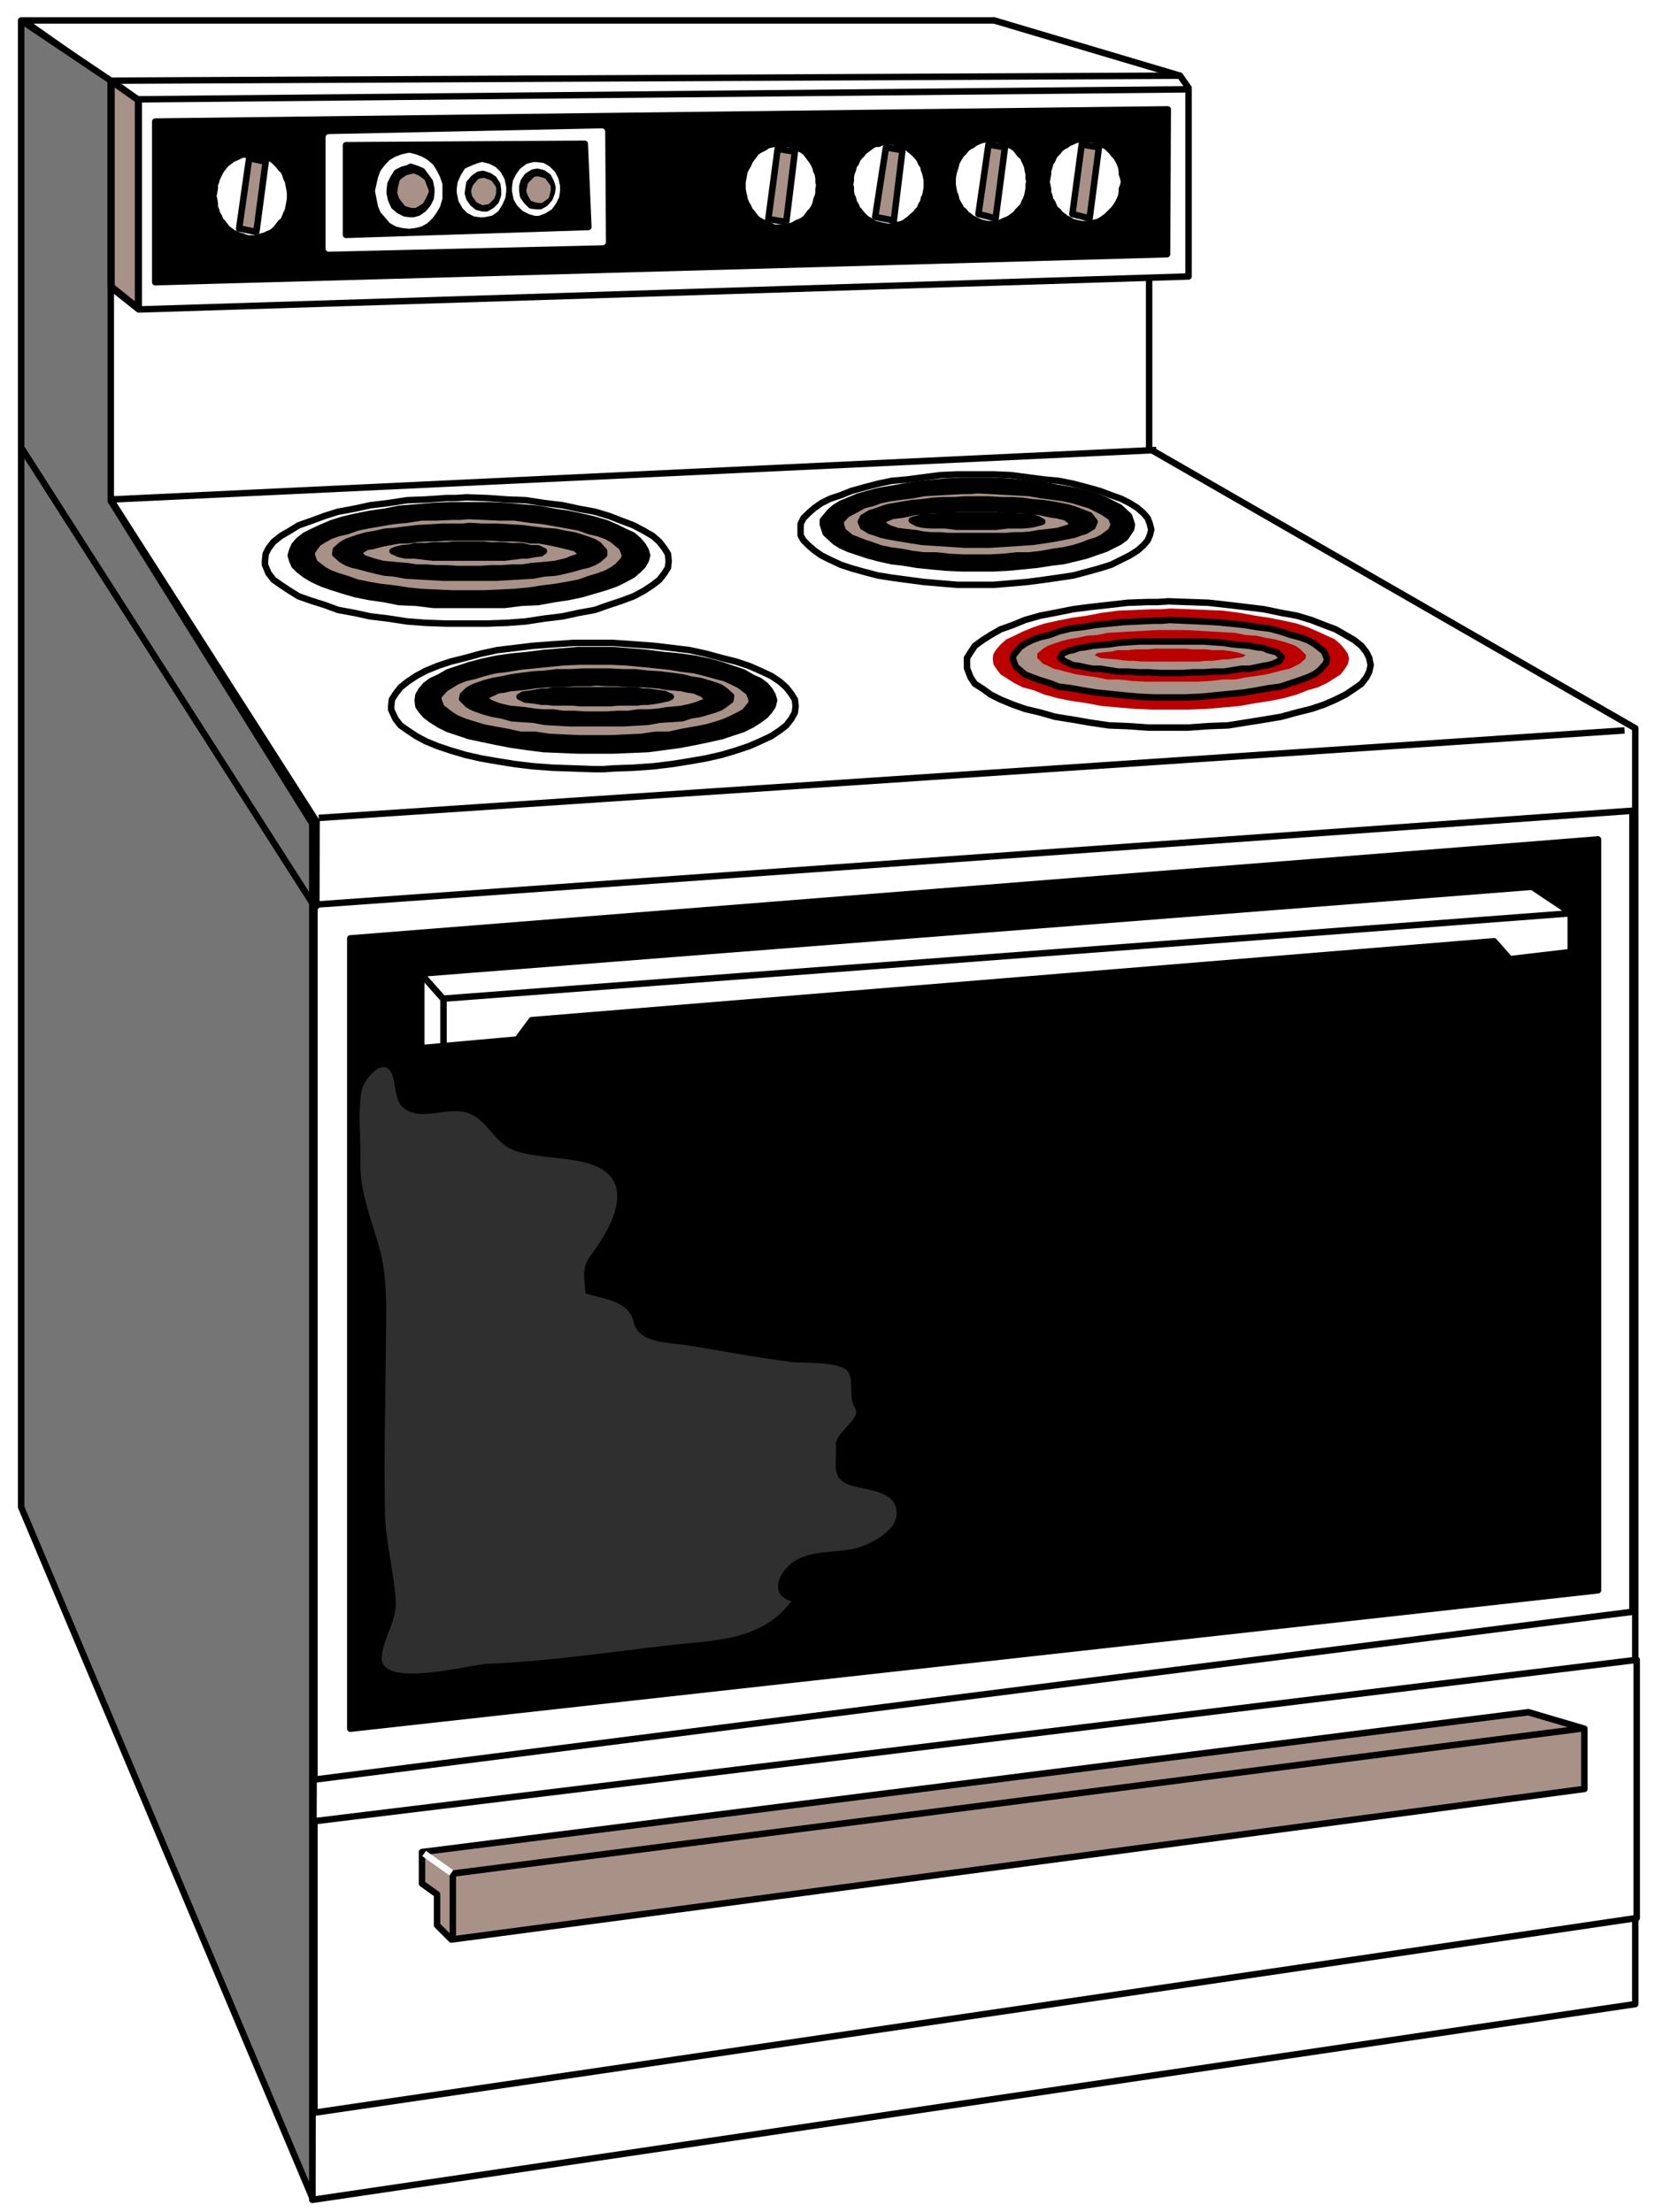 <?xml version="1.0"?>
<svg xmlns="http://www.w3.org/2000/svg" width="577" height="771" viewBox="0 0 577 771">
  <filter id="a">
    <feGaussianBlur stdDeviation="7"/>
  </filter>
  <path fill="#FFF" stroke="#000" stroke-width="2.252" stroke-linejoin="round" d="M108.875 766.875l461.25-68.25v-444.75l-169.5-97.5v-61.75l5.25-.5 7.5-.25v-62.75l-2-4.75-64.75-19.25H8.125l29.5 20.75v144.75l72.75 113.75z"/>
  <path fill="#757575" stroke="#000" stroke-width="2.252" stroke-linejoin="round" d="M108.875 766.125l-101.5-240.75V7.125l31.25 21v146.5l70.25 112.5z"/>
  <path fill="#FFF" stroke="#000" stroke-width="2.252" stroke-linejoin="round" d="M109.625 620.375v-305l459.5-32.75v279.25z"/>
  <path stroke="#000" stroke-width="2.252" stroke-linejoin="round" d="M122.125 602.625v-275.5l435-34.5v261.75z"/>
  <path fill="none" stroke="#000" stroke-width="2.252" stroke-linejoin="round" d="M38.625 174.125l364.5-17.25M111.125 285.125l455.25-30.5"/>
  <path fill="#FFF" stroke="#000" stroke-width="2.252" stroke-linejoin="round" d="M146.875 339.375v26l33.5-3 5-6.75 335.5-27.5 5.5 6.25 21.25-2.5v-13.75l-13.5-9z"/>
  <path fill="none" stroke="#000" stroke-width="2.252" stroke-linejoin="round" d="M547.625 318.375l-393 29.75v16.25M147.125 339.875l8 9"/>
  <path fill="#FFF" stroke="#000" stroke-width="2.252" stroke-linejoin="round" d="M109.625 736.375v-101.5l461-56.25v90l-460.25 67.75zM38.625 28.125l372.75-1.75 3 4.25v65.75l-366 11.5-9.75-7.75z"/>
  <path stroke="#000" stroke-width="2.252" stroke-linejoin="round" d="M54.125 98.375v-56l353-4.25-.25 50.5z"/>
  <path fill="none" stroke="#000" stroke-width="2.252" stroke-linejoin="round" d="M48.375 107.375v-72.5l-9.25-6.5M48.375 34.625l366.75-3.5"/>
  <path fill="#A89187" stroke="#000" stroke-width="2.252" stroke-linejoin="round" d="M38.875 100.125v-71.75l9.25 6.5v72.5l-9-7.25zM147.125 645.625v11l5.25 3.75v10.75l5 5 395-52.5v-21l-19.5-5.75z"/>
  <path fill="none" stroke="#000" stroke-width="2.252" stroke-linejoin="round" d="M157.875 676.625v-23.5l393.25-50.5"/>
  <path fill="none" stroke="#FFF" stroke-width="2.252" stroke-linejoin="round" d="M157.375 652.875l-9.5-6.75"/>
  <path fill="none" stroke="#000" stroke-width="2.252" stroke-linejoin="round" d="M110.375 317.125L7.625 156.375"/>
  <path fill="#FFF" stroke="#000" stroke-width="2.252" stroke-linejoin="round" d="M162.625 217.375h7.25l7-.25 6.5-.5 6.5-1 6.25-.75 5.75-1.25 5.5-1 5-1.75 4.5-1.5 4-1.5 3.75-2 3-2 2.25-1.75 1.75-2.25 1.25-2 .25-2.25-.25-2.5-1.25-2-1.75-2.25-2.25-2-3-1.75-3.75-2-4-1.5-4.5-1.75-5-1.5-5.5-1-5.75-1.25-6.25-.75-6.5-1-6.5-.25-7-.5-7.25-.25-3.75.25h-3.25l-7.25.5-6.5.25-6.5 1-6.25.75-5.75 1.25-5.5 1-4.75 1.5-4.75 1.75-4.25 1.5-3.25 2-3 1.75-2.5 2-1.75 2.25-1 2-.25 2.5v1.25l1.25 3 1.75 2.25 2.5 1.75 3 2 3.25 2 4.25 1.5 4.75 1.5 4.75 1.75 5.5 1 5.75 1.25 6.25.75 6.5 1 6.5.5 7.25.25z"/>
  <path stroke="#000" stroke-width="2.252" stroke-linejoin="round" d="M163.375 210.875h12.5l6-.75 5.75-.25 5.5-1 5-.75 4.75-1 4.25-1.25 4.25-1.25 3.5-1.25 3-1.5 2.75-1.5 2-1.75 1.5-1.5 1-1.75.5-1.75-.5-1.75-1-1.75-1.5-1.75-2-1.75-2.75-1.25-3-1.5-3.5-1.5-4.25-1.25-4.25-1-4.75-1-5-.75-5.5-1-5.75-.5-6-.5-6-.25h-12.75l-6 .25-6 .5-6 .5-5 1-5.25.75-5 1-4.25 1-4 1.25-3.5 1.5-3.25 1.5-2.5 1.25-2.25 1.75-1.5 1.75-.75 1.75-.5 1.75.5 1.75.75 1.75 1.5 1.5 2.25 1.75 2.5 1.5 3.25 1.5 3.5 1.25 4 1.25 4.25 1.25 5 1 5.25.75 5 1 6 .25 6 .75h6z"/>
  <path fill="#FFF" stroke="#000" stroke-width="2.252" stroke-linejoin="round" d="M340.125 203.875h6.25l6-.5 5.75-.5 5.75-.75 5.25-.75 5-.75 4.75-1.25 4.5-1.25 4-1.25 3.5-1.75 3-1.5 2.75-1.75 2-1.75 1.5-1.75.75-1.75.5-2-.5-2-.75-2-1.5-1.75-2-1.75-2.75-1.75-3-1.5-3.5-1.25-4-1.5-4.5-1.25-4.75-1.25-5-1-5.25-.5-5.75-.75-5.75-.75-6-.25h-12.5l-6 .25-5.75.75-5.75.75-5.5.5-4.75 1-4.75 1.25-4.5 1.25-3.75 1.5-3.75 1.25-3 1.5-2.5 1.75-2 1.75-1.75 1.75-1 2v4l1 1.75 1.75 1.75 2 1.75 2.5 1.75 3 1.5 3.75 1.75 3.75 1.25 4.5 1.25 4.75 1.25 4.75.75 5.5.75 5.75.75 5.75.5 6 .5z"/>
  <path stroke="#000" stroke-width="2.252" stroke-linejoin="round" d="M340.625 198.125h5.5l5.25-.25 5.25-.5 5-.5 4.75-.75 4.25-.5 4.25-1 4-1 3.5-1.25 3-1 2.5-1.25 2.5-1.25 2-1.5 2-3 .25-1.5-1-3-3.25-3-2.5-1.25-2.5-1.25-3-1.25-3.5-1-4-1-4.25-.75-4.25-.75-4.75-.75-5-.5-5.25-.5-5.25-.25h-11l-5.25.25-5.5.5-4.75.5-4.5.75-4.25.75-4.5.75-3.75 1-3.5 1-6 2.5-2 1.25-1.75 1.5-2.5 3v1.5l1 3 3.25 3 2 1.25 2.75 1.25 6.75 2.25 3.75 1 4.5 1 4.25.5 4.5.75 4.75.5 5.5.5 5.25.25z"/>
  <path fill="#A89187" stroke="#000" stroke-width="2.252" stroke-linejoin="round" d="M340.625 194.375h4.75l4.5-.25 4.75-.5h4.25l4.25-.5 4-.75 3.5-.5 3.5-.75 3.25-1 2.5-1 2.5-.75 2-1 3-2.25 1-2.25-1-2.5-3-2-2-1-2.5-1.25-2.5-.75-3.25-1-3.5-.75-3.5-.5-4-.5-4.25-.75-4.25-.25-4.75-.25-4.5-.25-4.75-.25-2.25.25h-2.75l-4.75.25-4.5.25-4.25.25-4 .75-4 .5-3.75.5-3.5.75-2.75 1-3 .75-2.25 1.25-3.75 2-2 2.25v1.25l.75 2.25 2.75 2.25 4.5 1.75 3 1 2.75 1 3.5.75 3.75.5 4 .75 4 .5h4.25l4.5.5 4.75.25z"/>
  <path stroke="#000" stroke-width="2.252" stroke-linejoin="round" d="M340.875 189.875h4l4-.25 4-.25 3.75-.25 3.5-.25 3.5-.5 3.25-.5 2.75-.5 2.5-.5 2.5-.5 2-.75 1.75-.5 2.5-1.5.75-1.75-1.75-2.25-3.25-1.25-2-.75-2.5-.75-2.5-.5-2.75-.5-3.25-.5-3.5-.25-3.5-.5-3.75-.25h-4l-4-.25h-8.5l-3.75.25h-3.75l-4 .25-3.5.5-3.25.25-3 .5-3 .5-2.75.5-2.25.75-2 .75-1.75.5-2.5 1.5-.75 1.5.75 1.75 2.5 1.5 1.75.5 2 .75 2.25.5 2.75.5 3 .5 3 .5 3.25.5 3.5.25 4 .25 3.75.25 3.75.25z"/>
  <path fill="#A89187" stroke="#000" stroke-width="2.252" stroke-linejoin="round" d="M340.625 186.875h10l3-.25h3l2.75-.25 2.75-.5 2.25-.25 2.25-.25 2-.25 1.75-.5 2.5-.75 1.25-1.5-2.5-2-3-.75-2-.25-2.25-.5-2.25-.5h-2.75l-2.75-.5h-6l-3.25-.5h-13.5l-3.25.5h-6.25l-2.5.5h-2.5l-2.25.5-2.25.5-2 .25-1.75.25-2.5 1-1.5 1.5 2.75 1.75 3 1 2 .25 2.25.25 2.25.25 2.5.5 2.5.25h3.25l3 .25h6.5z"/>
  <path stroke="#000" stroke-width="2.252" stroke-linejoin="round" d="M340.625 183.625h6.5l2.25-.25 2-.25h5.25l2.75-.25 2.25-.5 1.75-.5-1.75-1-2.25-.5-2.75-.25h-1.5l-1.75-.25h-4l-2.25-.25h-13.5l-2 .25h-3.75l-2 .25h-1.5l-2.75.25-2 .5-1.75.5 1.75 1 2 .5 2.75.25h5.25l2 .25 2 .25h4.75z"/>
  <path fill="#FFF" stroke="#000" stroke-width="2.252" stroke-linejoin="round" d="M206.875 268.125h3.75l3.25-.25 7-.25 7-.5 6.25-.75 6.25-1 5.75-1 5.5-1.25 5-1.5 4.5-1.5 4-1.75 3.75-1.75 3-2 2.25-1.75 1.75-2.25 1.25-2.25.25-2.25-.25-2.25-1.25-2-1.75-2.25-2.25-2-3-2-3.75-1.75-4-1.75-4.5-1.5-5-1.25-5.5-1.5-5.75-1.25-6.25-.75-6.25-.75-7-.5-7-.5h-14l-7.25.5-6.75.5-6.25.75-6.25.75-5.75 1.25-5.5 1.5-5 1.25-4.5 1.5-4.25 1.75-3.25 1.75-3 2-2.5 2-1.75 2.25-1.25 2-.25 2.25v1.25l1.5 3.25 1.75 2.25 2.5 1.75 3 2 3.25 1.75 4.25 1.75 4.5 1.5 5 1.5 5.5 1.25 5.75 1 6.25 1 6.25.75 6.75.5 7.25.25z"/>
  <path stroke="#000" stroke-width="2.252" stroke-linejoin="round" d="M207.625 261.625h6.25l6.25-.25 5.75-.25 5.75-.75 5.5-.75 5.25-1 4.75-1 4.5-1 3.75-1.25 3.75-1.25 3-1.5 2.75-1.75 2-1.5 1.5-1.75 1-1.5.5-2-.5-1.75-1-1.75-1.5-1.75-2-1.5-2.75-1.25-3-1.75-3.75-1.25-3.75-1.25-4.5-1.25-4.75-1-5.25-.75-5.5-.5-5.75-.75-5.75-.5-6.25-.5h-12.5l-6 .5-6 .5-5.75.75-5.25.5-5.25.75-4.75 1-4.75 1.25-3.75 1.25-3.75 1.25-3 1.75-2.75 1.25-2 1.5-1.5 1.75-1 1.75-.25 1.75.25 2 1 1.5 1.5 1.75 2 1.5 2.75 1.75 3 1.5 3.75 1.25 3.75 1.25 4.75 1 4.75 1 5.25 1 5.25.75 5.75.75 6 .25 6 .25z"/>
  <path fill="#A89187" stroke="#000" stroke-width="2.252" stroke-linejoin="round" d="M207.625 257.375h5.5l5.25-.25 5.25-.25 5-.75h4.75l4.5-1 4.25-.75 4-.75 3.5-1 3-1 2.75-1.25 2.5-1.25 1.75-1 2.25-2.75.25-1.25-1-2.75-3.25-2.5-2.5-1.25-2.75-1.25-3-.75-3.5-1-4-1-4.25-.5-4.5-.75-4.75-.5-5-.5-5.25-.5-5.25-.25h-11.25l-5.5.25-5 .5-5 .5-5 .5-4.5.75-4.25.5-4 1-3.25 1-3.25.75-3 1.25-2 1.25-2 1.25-2.25 2.5v1.5l1 2.5 3.25 2.5 2 1.25 3 1.25 3.25 1 3.25 1 4 .75 4.25.75 4.5 1h5l5 .75 5 .25 5.5.25z"/>
  <path stroke="#000" stroke-width="2.252" stroke-linejoin="round" d="M208.125 252.125h9.25l4.25-.25 4.25-.25 4.25-.75 4-.25 3.75-.25 3-1 3.25-.5 2.5-.75 2.5-.75 2-.75 1.5-1 2-1.5.25-1.5-2.25-2-1.5-1-2-.75-2.5-.75-2.5-.75-3.25-.5-3-.75-3.75-.5-4-.5-4.25-.25-4.25-.5h-4.25l-4.75-.25h-9.25l-4.75.25h-4.5l-4.25.5-4 .25-4 .5-3.5.5-3.5.75-3 .5-2.75.75-2.25.75-2 .75-1.75 1-1.75 1.75-.25 1.25 2 2 1.75 1 2 .75 2.25.75 2.75.75 3 .5 3.5 1 3.5.25 4 .25 4 .75 4.25.25 4.5.25h4.75z"/>
  <path fill="#A89187" stroke="#000" stroke-width="2.252" stroke-linejoin="round" d="M207.875 249.125h3.75l3.75-.25h3.75l3.5-.5h3.5l3.25-.25 3-.5 2.75-.25 2.5-.25 2.25-.5 2-.5 1.5-.5 2.5-1 .75-1.25-1.75-1.5-3-1.25-2-.25-2.25-.5-2.5-.25-2.75-.25-3-.5-3.25-.25-3.5-.25h-3.5l-3.75-.25h-3.75l-3.75-.25-2 .25h-5.75l-3.75.25h-3.5l-3.5.25-3 .25-3.25.5-2.5.25-2.75.25-2.25.5-2 .25-1.5.75-2.25 1-.75 1.5 2 1.25 2.5 1 2 .5 2.25.5 2.75.25 2.5.25 3.25.5 3 .25h3.5l3.5.5h3.75l3.75.25z"/>
  <path stroke="#000" stroke-width="2.252" stroke-linejoin="round" d="M207.625 245.125h5l2.75-.25h6.75l2-.25h1.75l2-.25 2.75-.5 2.25-.5 1-.5-2.25-1-2.25-.25-3.5-.5h-1.75l-2-.5h-29.25l-2 .5h-2l-1.5.25-3 .5-2 .25-1.25.75 2 1 2.75.25 3 .5h2l2 .25h7l2.25.25h2.75z"/>
  <path fill="#FFF" stroke="#000" stroke-width="2.252" stroke-linejoin="round" d="M407.375 253.625h7l7-.5 6.75-.25 6.25-1 6.25-1 6-1 5.5-1.5 5-1.25 4.5-1.5 4-1.75 3.5-1.75 3-2 2.5-1.75 1.75-2.25 1-2 .5-2.25-.5-2.5-1-2-1.75-2.25-2.5-2-3-1.75-3.5-2-4-1.5-4.5-1.75-5-1.5-5.5-1-6-1.25-6.25-.75-6.25-.75-6.75-.75-7-.25-7-.25-3.75.25h-3.5l-7 .25-6.5.75-6.75.75-5.75.75-6.25 1.25-5.25 1-5.25 1.5-4.25 1.75-4.25 1.5-3.5 2-2.75 1.75-2.75 2-1.5 2.25-1.25 2v3.5l1.25 3.25 1.5 2.25 2.75 1.75 2.75 2 3.5 1.75 4.25 1.75 4.25 1.5 5.25 1.25 5.25 1.5 6.25 1 5.75 1 6.75 1 6.5.25 7 .5z"/>
  <path fill="#BC0000" d="M408.125 247.375h6.25l6.25-.25 5.75-.5 5.75-.5 5.5-1 5-.75 5-1 4.5-1.25 3.75-1.5 3.5-1 3.25-1.5 2.75-1.75 2-1.25 1.5-2 1-1.5.5-2-.5-1.75-1-1.5-1.5-1.75-2-1.75-2.75-1.25-3.25-1.5-3.5-1.5-3.75-1.25-4.5-1-5-1-5-.75-5.5-1-5.75-.75-5.75-.25-6.25-.25-6.25-.25-3.25.25h-3l-6 .25-6 .25-5.75.75-5.25 1-5.25.75-5 1-4.5 1-3.75 1.25-3.75 1.5-3 1.5-2.75 1.25-2 1.75-1.5 1.75-1 1.5-.25 1.75.25 2 1 1.5 1.5 2 2 1.25 2.75 1.75 3 1.5 3.75 1 3.75 1.5 4.5 1.25 5 1 5.25.75 5.25 1 5.75.5 6 .5 6 .25z"/>
  <path fill="#A89187" stroke="#000" stroke-width="2.252" stroke-linejoin="round" d="M407.875 243.125h5.5l5.5-.25 5-.5 5.25-.5 4.75-.5 4.5-.75 4.25-.75 3.75-.5 3.75-1.25 3-1 2.75-1 2.25-1 2-1.5 2.25-2.5.25-1.5-1-2.5-3.5-2.75-2.25-1.25-2.75-1-3-.75-3.75-1.25-3.75-1-4.25-.5-4.5-.75-4.75-.5-5.25-.5-5-.25-5.5-.25-5.5-.25-2.75.25h-2.75l-5.5.25-5.25.25-5 .5-4.75.5-4.5.75-4.25.5-4 1-3.25 1.25-3.25.75-2.75 1-2.5 1.25-1.75 1.25-2.25 2.75-.25 1.25 1 2.75 3.25 2.75 2.5 1 2.75 1 3.25 1 3.25 1.25 4 .5 4.25.75 4.5.75 4.75.5 5 .5 5.25.5 5.5.25z"/>
  <path fill="#BC0000" d="M408.375 237.625h9.25l4.5-.25 4.25-.5h4.25l3.75-.75 3.75-.5 3.25-.5 3-.75 2.75-.75 2.5-.5 2-1 1.5-.75 2-1.75.25-1.25-2.25-2.25-1.5-1-2-.75-2.5-.75-2.75-.75-3-.5-3.25-.75-3.75-.25-3.75-.75-4.25-.25-4.25-.25-4.5-.25-4.5-.25h-9.5l-4.5.25-4.5.25-4.5.25-4 .25-3.75.75-3.5.25-3.5.75-3 .5-2.75.75-2.25.75-2 .75-1.75 1-2 1.75v1.5l2 2 1.75.75 2 1 2.25.5 2.75.75 3 .75 3.5.5 3.5.5 3.75.75h4l4.5.5 4.5.25h4.5z"/>
  <path fill="#A89187" stroke="#000" stroke-width="2.252" stroke-linejoin="round" d="M408.125 234.625h4.25l3.5-.25h3.75l3.5-.25h3.5l3.25-.5 3-.5h2.75l2.5-.5 2.25-.5 1.75-.25 1.75-.5 2.25-1 .75-1.25-1.75-1.75-3-.75-1.75-.75-2.25-.25-2.5-.5-2.75-.25-3-.25-3.25-.5-3.5-.25-3.5-.25h-22.75l-3.5.25-3.5.25-3.25.5-3 .25-2.75.25-2.5.5-2.25.25-2 .75-1.5.25-2.25 1-.75 1.5 1.75 1.25 2.75 1.25 2 .25 2.25.5 2.5.5h2.75l3 .5 3.25.5h3.5l3.5.25h3.75l3.75.25z"/>
  <path fill="#BC0000" d="M407.875 230.625h10.25l2.25-.25h2.25l2-.25 1.75-.25h1.75l3-.5 2-.25 1.25-.75-2.25-.75-2.25-.5-3.5-.5h-3.75l-2.25-.25h-4.5l-2.75-.25h-10.5l-2.5.25h-4.5l-2.25.25h-4l-1.75.5-2.75.25-2.25.25-1 .75 2 1 2.5.25 3.25.25 1.75.25 2.25.25h2.25l2.25.25h7.25z"/>
  <path fill="#FFF" stroke="#FFF" stroke-width="2.252" stroke-linejoin="round" d="M114.625 86.625l95.5-2.25-.25-38.5-95.25 2z"/>
  <path stroke="#000" stroke-width="2.252" stroke-linejoin="round" d="M120.625 81.875l84.5-2.75-1.25-29-83.25.5z"/>
  <path fill="#FFF" stroke="#000" stroke-width="2.252" stroke-linejoin="round" d="M101.125 68.375v-1.25l-.25-1.5-.25-1.25-.25-1.25-.5-1-.5-1.5-.5-1-1-1-.75-1-.75-.75-.75-.75-1-.75-1.25-.5-1-.5-1-.5h-1.25l-1.25-.5-1-.25-1.25.25-1 .5h-1.25l-1 .5-1 .5-1.25.5-1 .75-1 .75-.75.75-.75 1-.75 1-.5 1-.75 1.5-.25 1-.5 1.25v1.25l-.25 1.5-.25 1.25.25 1 .25 1.5v1.25l.5 1.25.25 1 .75 1.25.5 1.25.75.75.75 1 .75 1 1 .75 1 .75 1.25.5 1 .5 1 .25 1.25.5 1 .25h2.25l1.25-.25 1.25-.5 1-.25 1-.5 1.25-.5 1-.75.75-.75.75-1 .75-1 1-.75.5-1.25.5-1.25.5-1 .25-1.25.25-1.25.25-1.5zM285.625 64.625l-.25-1.25v-1.25l-.25-1.5-.5-1-.25-1-.5-1.25-.75-1.25-.75-1-.75-1-.75-1-1-.75-1-.5-1.25-.5-.75-.75-1.25-.25-1-.25h-1.25l-1-.25-1.25.25h-1.25l-1 .25-1.25.25-1 .75-1 .5-1 .5-1 .75-.75 1-.75 1-.75 1-.5 1.25-.75 1.25-.5 1-.25 1-.25 1.5-.25 1.25v2.5l.25 1.5.25 1 .25 1.25.5 1.25.75 1.25.5 1.25.75.75.75 1 .75 1 1 .75 1 .5 1 .5 1 .5 1.25.5 1 .5h4.75l1-.5 1.25-.5.75-.5 1.25-.5 1-.5 1-.75.75-1 .75-1 .75-.75.75-1.25.5-1.25.25-1.25.5-1.25.25-1v-1.5zM323.125 64.375v-1.5l-.25-1.25-.25-1.25-.5-1.25-.25-1.25-.75-1-.5-1.25-.75-1-.75-.75-1-1-1-.75-.75-.75-1-.75-1-.5h-1.25l-1.25-.5-1-.25h-2.25l-1.25.25-1 .5h-1.25l-1 .5-1 .75-1 .75-1 .75-.75 1-.75.75-.75 1-.5 1.25-.75 1-.25 1.25-.5 1.25-.25 1.25v1.25l-.25 1.5.25 1v1.5l.25 1.25.5 1 .25 1.25.75 1.25.5 1.25.75.75.75 1 .75.75 1 1 1 .5 1 .75 1 .5 1.25.25 1 .25 1.25.25 1.25.25 1-.25 1-.25 1.25-.25 1.25-.25 1-.5 1-.75.75-.5 1-1 1-.75.75-1 .75-.75.5-1.25.75-1.25.25-1.25.5-1 .25-1.25.25-1.5zM358.875 63.375l-.25-1.25v-1.5l-.25-1-.25-1.5-.5-1.25-.5-1-.5-1.25-1-.75-.75-1-.75-1-1-.75-1-.5-1-.75-1.25-.5-1-.5-1-.25h-1.25l-1-.25-1.25.25h-1.25l-1 .25-1.25.5-1 .5-1 .75-1 .5-1 .75-.75 1-1 1-.5.75-.75 1.25-.5 1-.25 1.25-.5 1.5-.25 1-.25 1.5v2.25l.25 1.5.25 1.25.5 1.25.25 1.25.5 1 .75 1.25.5 1 1 .75.75 1 1 .75 1 .75 1 .5 1 .5 1.25.5 1 .25 1.25.25h2.25l1.25-.25 1-.25 1-.5 1.25-.5 1-.5 1-.75 1-.75.75-1 .75-.75 1-1 .5-1.25.5-1 .5-1.25.25-1.25.25-1.25v-1.5zM391.875 63.375l-.25-1.25-.5-1.5v-1l-.25-1.5-.5-1.25-.5-1-.75-1.25-.75-.75-.75-1-1-1-.75-.75-1-.5-.75-.75-1.25-.5-1.25-.5-1-.25h-1.25l-1-.25-1.25.25h-1.25l-1 .25-1 .5-1.25.5-1 .75-1 .5-1 .75-.75 1-1 1-.5.75-.5 1.25-.75 1-.25 1.25-.5 1.5v1l-.25 1.5-.25 1.25.25 1.25.25 1.25v1.25l.5 1.25.25 1.25.75 1 .5 1.25.5 1 1 .75.75 1 1 .75 1 .75 1 .5 1.25.75 1 .25 1 .25 1.25.25h2.25l1.25-.25 1-.25 1.25-.25 1.25-.75.75-.5 1-.75.75-.75 1-1 .75-.75.75-1 .75-1.25.5-1 .5-1.25.25-1.25v-1.25l.5-1.25z"/>
  <path fill="#A89187" stroke="#000" stroke-width="2.252" stroke-linejoin="round" d="M86.875 55.125l5.75 1.25-3.25 24.5-6-1.25zM271.125 51.875l6 1-3 24.5-6.25-1zM308.875 51.375l5.75 1-3 24.5-6.5-1.25zM344.625 50.375l5.75 1-3.25 24.75-6-1.5zM377.125 50.375l6 1-3.25 24.75-6-1.5z"/>
  <path fill="#FFF" stroke="#FFF" stroke-width="2.252" stroke-linejoin="round" d="M142.625 54.375l2 .5 2 .75 1.75 1 1.75 1.5 1.25 2 1 2 .75 2.25v4.75l-.75 2.5-1 1.75-1.25 1.75-1.75 1.75-1.75 1-2 .5-2 .25-2.25-.25-2-.5-1.75-1-1.5-1.75-1.5-1.75-.75-1.75-.5-2.5-.5-2.5.5-2.25.5-2.25.75-2 1.5-2 1.5-1.5 1.75-1 2-.75zM168.125 57.625l2 .5 2 1 1.5 1.5 1.25 2.25.5 2.5v1.25l-.25 2-1 2.25-1.25 2-1.75 1.25-2.5.5h-1l-2-.25-2-1-1.5-1.5-1.25-2.25-.5-2.5v-1.25l.25-2 1-2.25 1.25-2 2.25-1 2-.75zM186.875 57.625l2.25.25 1.75 1 1.75 1.75 1 2 .5 2.25v1.5l-.25 2-1 2-1.25 1.75-2 1.25-2 .75h-1l-1.75-.5-2-1-1.75-1.75-1-1.75-.5-2.5v-1.25l.25-2 1-2 1.25-1.75 2-1.5 2-.5z"/>
  <path stroke="#000" stroke-width="2.252" stroke-linejoin="round" d="M143.125 58.125l2.25.75 1.75.75 1.5 2 1.25 1.75.5 2.5v1.25l-.25 2-1 2-1.5 1.75-1.75 1.25-1.75.5h-1.25l-1.75-.25-2-1-1.75-1.5-1-2.25-.5-2.25v-1l.25-2.25 1-2 1.25-2 2-1 2-.5zM168.375 60.625l2.25.75 1.5 1 1.25 2 .25 2v1.5l-.75 2.25-1.5 1.5-1.75 1h-1.25l-2-.5-1.5-1.25-1.25-1.75-.5-1.75.25-1.75.25-1.75 1.5-1.75 1.75-1.25zM187.375 59.875l2 .5 1.75 1.25 1 2 .5 1.75-.25 1.75-.75 2-1.5 1.75-1.75 1h-1.25l-2-.25-1.5-1.5-1.25-1.75-.25-1.75v-1.75l.5-1.75 1.25-1.75 2-1.25z"/>
  <path fill="#A89187" stroke="#A89187" stroke-width="2.252" stroke-linejoin="round" d="M144.125 61.625l1.25.5 1.75 1.25.75 2 .5 1.25-.75 1.75-1 1.75-2 1.25h-1l-1.75-.5-1.75-2.25-.5-1.5.25-1.75.5-2 1.75-1.25zM168.625 63.125l2 .75 1.25 1.75v1.5l-.5 1.5-1.5 1.5-1.5.25-1.5-.75-1.25-1.75-.25-1.25.5-1.5 1.5-1.75zM187.625 62.625l1.75.5 1.5 2v1.25l-.5 2-1.75 1.25h-1l-1.75-.5-1-1.75-.25-1 .5-2 1.75-1.75z"/>
  <path fill="#A89187" stroke="#000" stroke-width="2.252" stroke-linejoin="round" d="M163.375 206.875h5.5l5.25-.25 5.25-.25 5.25-.5 4.75-.75 4.25-.5 4.25-.75 4-.75 3.5-1.25 3.25-1 2.75-1 2.25-1.25 1.75-1.25 2.25-2.5.25-1.5-1-2.5-3.25-2.75-2.25-1.25-2.75-1-3.25-.75-3.5-1.25-4-.75-4.25-.75-4.25-.75-4.75-.5-5.25-.75h-5.25l-5.25-.25-5.5-.25-3 .25h-2.75l-5.5.25h-5.25l-4.75.75-5 .5-4.5.75-4.25.75-3.75.75-3.5 1.25-3.25.75-2.75 1-2.25 1.25-2 1.25-2 2.75-.25 1.25 1 2.75 3.25 2.5 2.25 1.25 2.75 1 3.25 1 3.5 1.25 3.75.75 4.25.75 4.5.5 5 .75 4.75.5 5.25.25 5.5.25z"/>
  <path stroke="#000" stroke-width="2.252" stroke-linejoin="round" d="M163.625 201.375h9.5l4.5-.25 4.25-.25 4-.25 4-.75 3.75-.25 3.5-.75 3-.75 2.5-.75 2.25-.5 2-.75 1.75-1 2-1.75v-1.25l-2-2.25-1.75-1-2-.75-2.25-.75-2.5-.75-3-.5-3.5-.75-3.75-.25-4-.5-4-.5-4.25-.25-4.5-.25h-4.75l-4.75-.25-2.25.25h-7l-4.25.25-4.5.25-4.25.5-4 .5-3.25.25-3.25.75-3 .5-2.75.75-2.25.75-2 .75-1.75 1-2 1.75-.25 1.5 2.25 2 1.75 1 2 .75 2.25.5 2.75.75 3 .75 3.25.75 3.25.25 4 .75 4.25.25 4.5.25 4.25.25h4.5z"/>
  <path fill="#A89187" stroke="#000" stroke-width="2.252" stroke-linejoin="round" d="M163.625 198.375h3.75l3.75-.25h3.75l3.75-.25h3.5l3-.5 3-.25 2.75-.25 2.5-.25 2.25-.5 2-.5 1.75-.75 2.25-.75 1-1.25-2-1.75-3-.75-2-.5-2.25-.5-2.5-.5-2.75-.5h-3l-3-.5-3.5-.25h-3.75l-3.75-.25h-15.5l-3.5.25h-3.5l-3.5.25-3 .5h-3l-2.75.5-2.75.5-2 .5-1.75.5-2 .25-2 1.25-.75 1.25 1.75 1.5 3 1 1.75.5 2 .5 2.75.25 2.75.25 3 .25 3 .5h3.5l3.5.25h3.5l4 .25z"/>
  <path stroke="#000" stroke-width="2.252" stroke-linejoin="round" d="M163.375 194.375h12.5l2-.25 2.25-.25 1.75-.25h2l2.5-.5 2.25-.25 1-.75-2-1h-2.5l-3.25-.75h-4l-2-.25h-4.75l-2.75-.25h-10.25l-2.5.25h-4.75l-2.25.25h-4l-1.75.5-2.75.25-2 .5-1.25.5 2.25 1 2.25.5h3.25l2 .25 2 .25 2.25.25h9.75z"/>
  <g opacity=".5" filter="url(#a)">
    <path fill="#5E5E5E" d="M163.777 388.223c6.977 2.986 8.658 10.92 16.74 13.238 7.319 2.1 14.995 1.91 22.392 3.529 20.118 4.403 11.384 21.562 2.961 32.747-3.241 4.305-2.06 7.991-1.742 13.089 6.011 2.091 15.083 2.375 16.813 10.133 1.658 7.434 12.433 6.995 18.657 8.011 12.174 1.987 24.397 4.313 36.63 5.86 3.723.471 17.076-.447 19.509 3.502 2.07 3.359-.145 8.465 2.409 12.6 2.278 3.689-6.967 8.148-6.742 13.047.349 7.626-1.885 11.872 6.091 14.084 4.053 1.124 12.261 1.737 14.354 6.163 3.31 6.999-4.69 12.025-10.05 14.356-7.644 3.326-16.842 1.186-24.073 5.171-5.482 3.021-10.415 11.793-1.829 14.494-10.626 13.869-26.521 13.461-42.469 15.277-21.323 2.429-41.926 5.604-63.428 6.476-6.504.264-38.247 9.071-36.883-2.771.804-6.983 5.335-12.247 4.84-19.593-.691-10.252-3.562-20.126-3.749-30.453-.387-21.473.262-43.212.418-64.715.062-8.464.153-17.169-1.876-25.445-2.76-11.259-7.472-20.796-7.128-32.692.224-7.744-.937-16.514.451-24.137.73-4.013 7.879-12.512 10.639-5.554 1.316 3.319.901 9.013 3.83 11.47 6.302 5.286 16.146-.922 23.235 2.113 4.973 2.129-6.401-2.741 0 0z"/>
  </g>
</svg>
